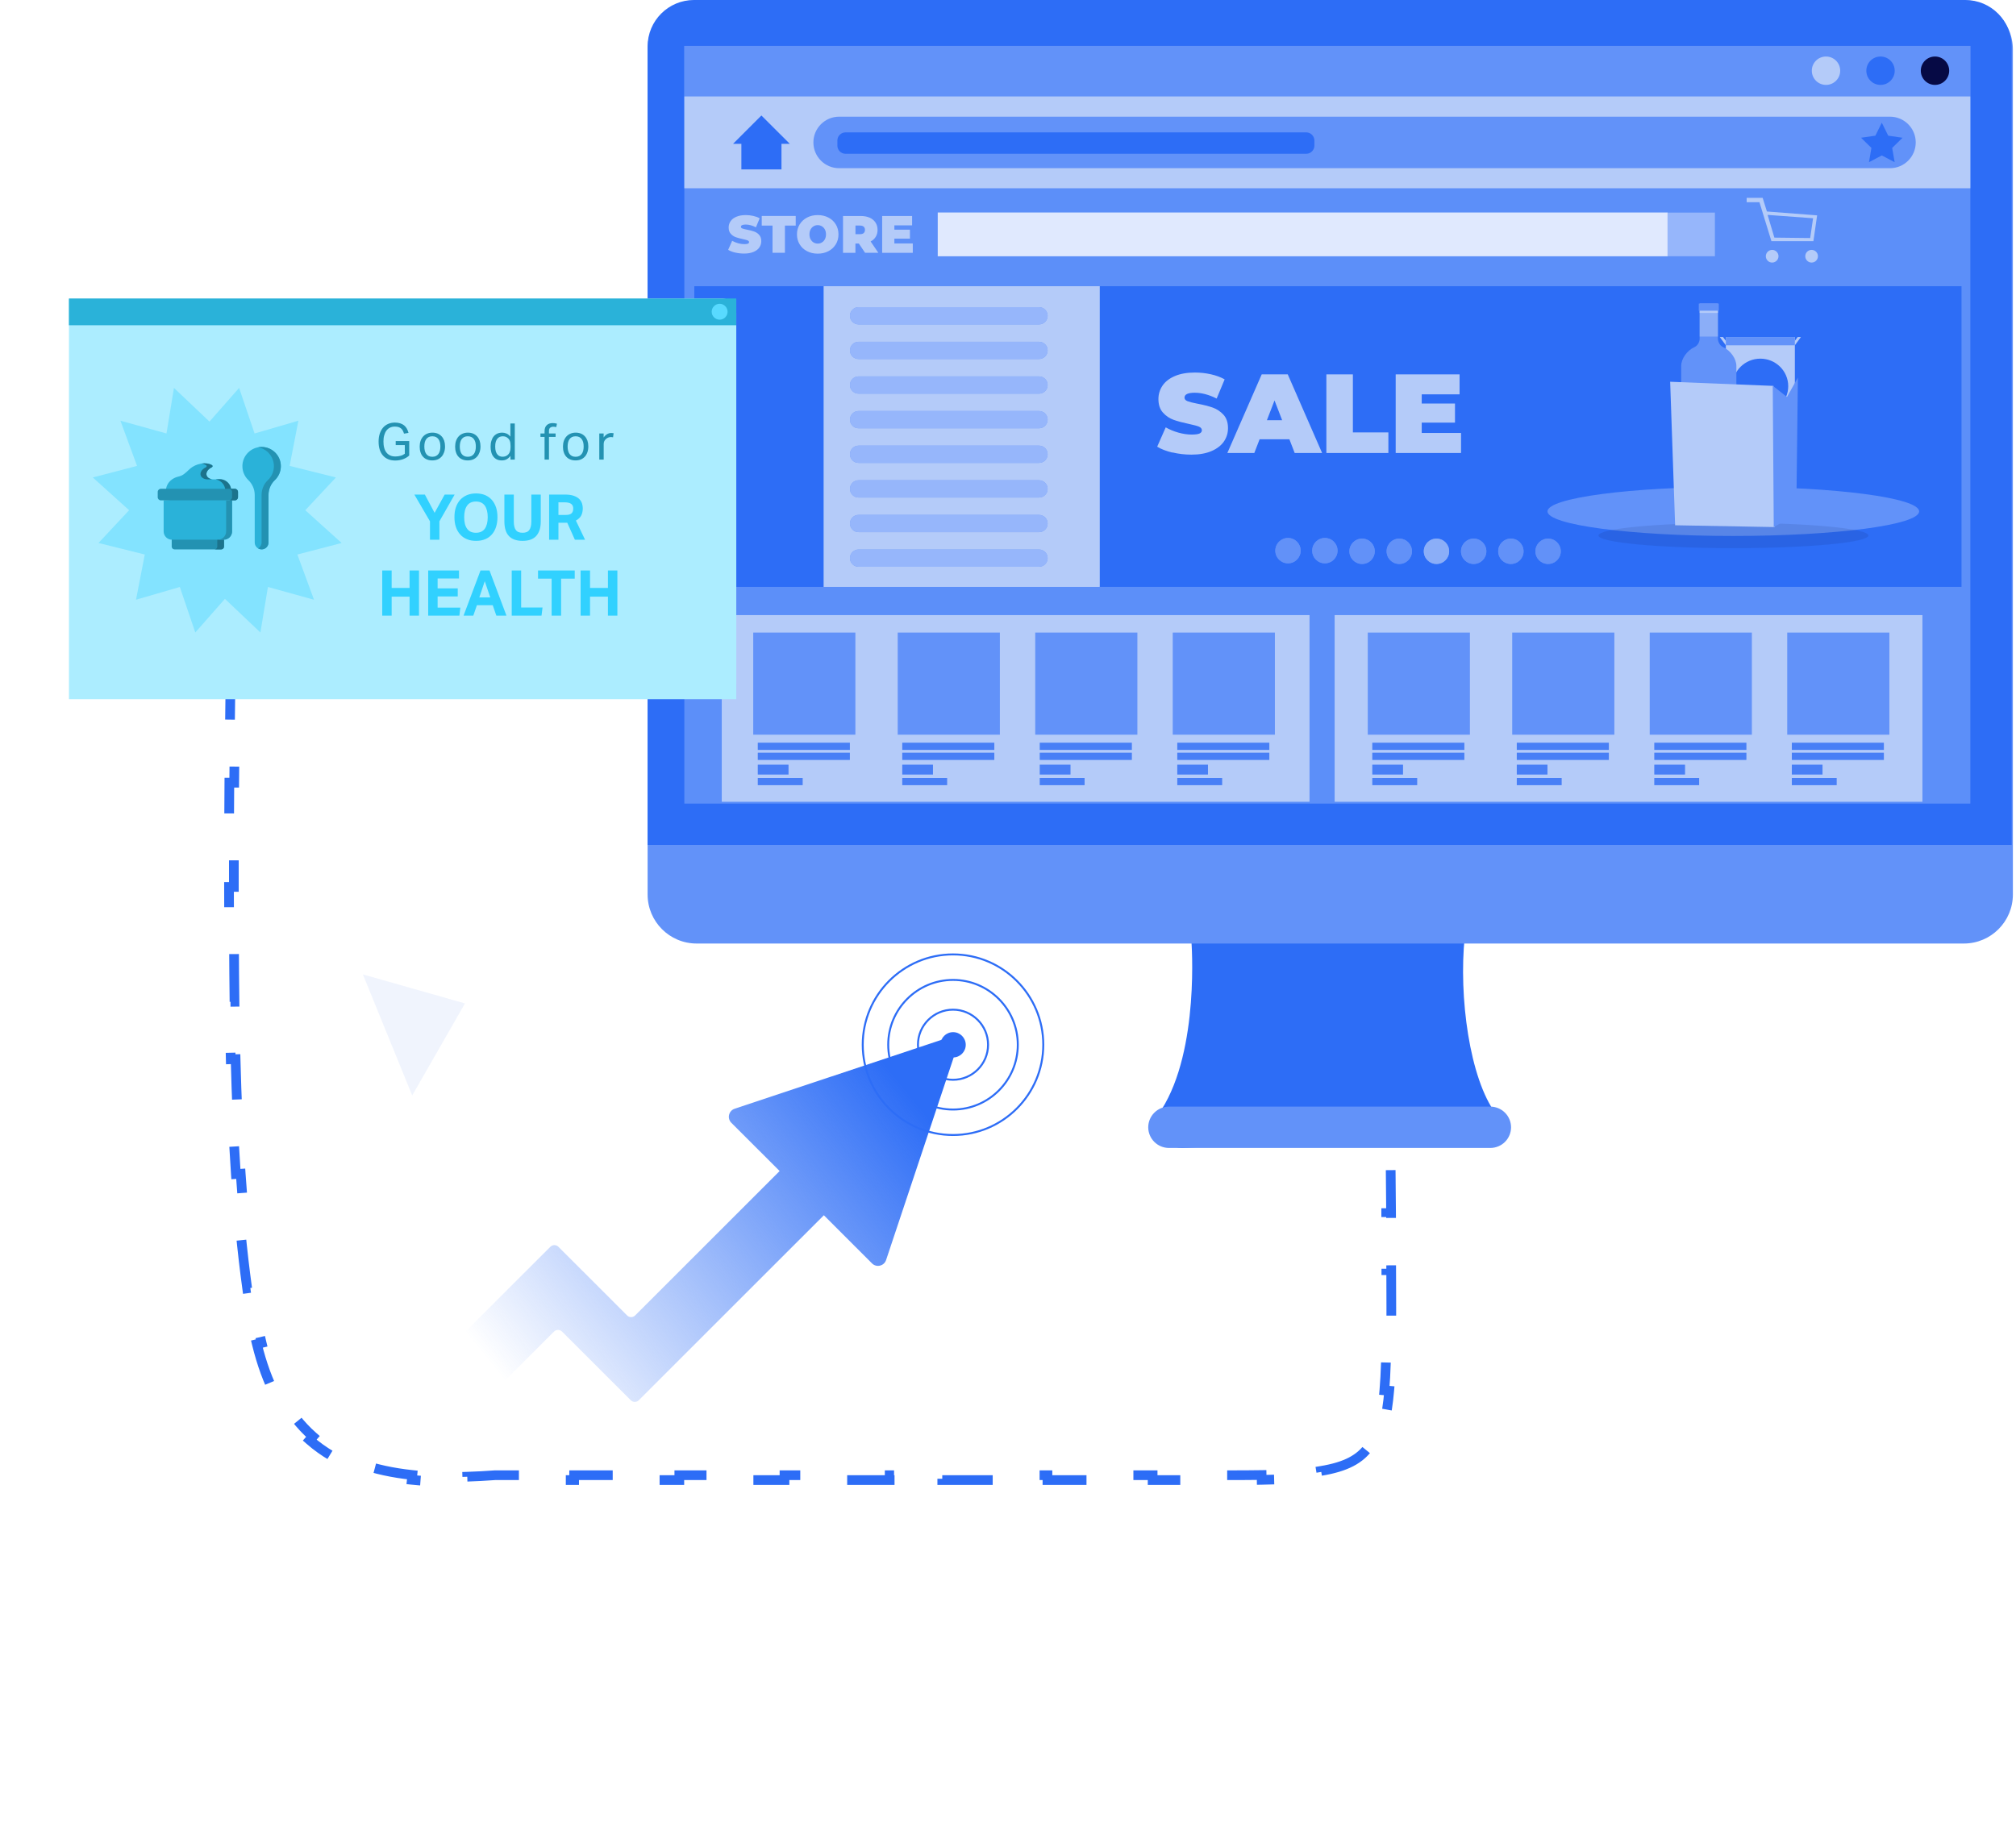<svg xmlns="http://www.w3.org/2000/svg" width="478" height="437" viewBox="0 0 478 437" fill="none"><path d="M55.496 113.925C55.42 117.456 55.338 121.482 55.253 125.864L56.404 125.886C56.331 129.637 56.257 133.648 56.182 137.834L55.032 137.814C54.964 141.672 54.896 145.678 54.831 149.764L55.981 149.782C55.919 153.711 55.859 157.714 55.803 161.73L54.652 161.714C54.597 165.704 54.545 169.707 54.5 173.664L55.651 173.677C55.604 177.727 55.564 181.729 55.532 185.62L54.381 185.611C54.347 189.744 54.323 193.753 54.31 197.559L55.46 197.563C55.453 199.615 55.45 201.608 55.45 203.531C55.45 205.796 55.45 208.067 55.451 210.342L54.3 210.343C54.302 214.871 54.31 219.417 54.331 223.968L55.482 223.962C55.503 228.502 55.539 233.045 55.599 237.578L54.448 237.593C54.508 242.147 54.592 246.693 54.709 251.216L55.859 251.186C55.977 255.747 56.13 260.284 56.326 264.783L55.177 264.833C55.377 269.411 55.622 273.951 55.923 278.438L57.071 278.361C57.378 282.937 57.743 287.457 58.177 291.906L57.032 292.018C57.48 296.608 58.001 301.124 58.608 305.55L59.748 305.393C60.058 307.655 60.39 309.892 60.746 312.103C61.109 314.352 61.537 316.48 62.029 318.493L60.911 318.766C62.063 323.471 63.567 327.577 65.424 331.139L66.445 330.607C68.567 334.677 71.151 337.996 74.192 340.67L73.432 341.535C76.694 344.403 80.475 346.567 84.775 348.128L85.168 347.046C88.933 348.413 93.13 349.312 97.768 349.805L97.647 350.949C101.725 351.382 106.119 351.504 110.827 351.361L110.792 350.211C112.908 350.147 115.09 350.03 117.339 349.862L117.382 349.859H117.425H123.659V351.01H136.129V349.859H148.598V351.01H161.067V349.859H173.537V351.01H186.006V349.859H198.476V351.01H210.945V349.859H223.414V351.01H235.884V349.859H248.353V351.01H260.823V349.859H273.292V351.01H285.762V349.859H291.996C294.545 349.859 296.919 349.846 299.131 349.809L299.15 350.96C304.921 350.863 309.612 350.601 313.426 349.972L313.239 348.837C319.086 347.871 322.548 346.065 324.732 342.837L325.685 343.481C327.789 340.37 328.855 335.99 329.385 329.829L328.238 329.731C328.577 325.797 328.696 321.109 328.727 315.508L329.878 315.514C329.897 312.04 329.882 308.228 329.866 304.044C329.863 303.126 329.859 302.19 329.856 301.236L328.705 301.24C328.698 298.949 328.691 296.553 328.691 294.047C328.691 291.91 328.686 289.794 328.676 287.697L329.827 287.692C329.806 283.385 329.767 279.161 329.713 275.001L328.562 275.016C328.506 270.724 328.436 266.501 328.356 262.327L329.506 262.305C329.424 258.029 329.333 253.805 329.239 249.614L328.089 249.64C328.037 247.351 327.985 245.073 327.933 242.801C327.888 240.848 327.843 238.898 327.799 236.949L328.949 236.923C328.854 232.689 328.762 228.465 328.68 224.231L327.53 224.253C327.448 220.038 327.378 215.812 327.324 211.553L328.474 211.539C328.421 207.346 328.385 203.122 328.372 198.846L327.221 198.85C327.208 194.67 327.218 190.441 327.255 186.141L328.405 186.151C328.441 181.99 328.503 177.763 328.597 173.455L327.447 173.43C327.537 169.278 327.657 165.05 327.812 160.73L328.961 160.771C329.109 156.631 329.289 152.407 329.504 148.084L328.355 148.027C328.459 145.932 328.572 143.815 328.693 141.673C328.802 139.755 328.836 137.903 328.8 136.115L329.95 136.092C329.869 132.053 329.436 128.324 328.697 124.881L327.572 125.123C326.754 121.309 325.554 117.865 324.044 114.752L325.079 114.25C323.372 110.735 321.275 107.624 318.876 104.874L318.009 105.631C315.571 102.835 312.809 100.418 309.82 98.332L310.479 97.389C307.391 95.234 304.074 93.43 300.633 91.925L300.172 92.98C296.771 91.493 293.241 90.301 289.687 89.355L289.983 88.243C286.276 87.256 282.552 86.535 278.928 86.024L278.767 87.163C274.905 86.618 271.154 86.312 267.663 86.177L267.708 85.028C263.483 84.864 259.637 84.947 256.423 85.155L256.497 86.303C254.341 86.443 252.48 86.638 250.994 86.851C249.584 87.053 247.468 87.235 244.781 87.399L244.711 86.251C241.413 86.453 237.199 86.632 232.273 86.787L232.309 87.937C228.532 88.056 224.337 88.162 219.818 88.254L219.794 87.103C215.879 87.183 211.718 87.252 207.372 87.311L207.387 88.462C203.383 88.516 199.221 88.561 194.947 88.599L194.937 87.448C190.883 87.483 186.729 87.51 182.513 87.53L182.519 88.68C178.417 88.699 174.258 88.711 170.078 88.715L170.077 87.564C165.939 87.568 161.78 87.565 157.637 87.555L157.634 88.705C153.463 88.695 149.307 88.677 145.202 88.652L145.209 87.501C140.994 87.475 136.833 87.442 132.764 87.4L132.753 88.551C128.486 88.507 124.321 88.455 120.303 88.395L120.321 87.244C115.985 87.179 111.82 87.104 107.884 87.019L107.859 88.169C103.405 88.073 99.242 87.964 95.452 87.842L95.489 86.692C90.684 86.538 86.481 86.363 83.047 86.168L82.982 87.316C80.494 87.175 78.396 87.022 76.758 86.857C75.073 86.688 73.535 86.602 72.133 86.591L72.142 85.44C68.134 85.408 65.133 85.969 62.883 86.961L63.347 88.014C60.303 89.354 58.811 91.539 58.029 94.193L56.925 93.867C56.132 96.557 56.044 99.606 55.959 102.572C55.953 102.796 55.947 103.021 55.94 103.244L57.09 103.279C57.042 104.887 56.977 106.515 56.776 108.047C56.736 109.807 56.692 111.785 56.646 113.949L55.496 113.925Z" stroke="#2D6DF6" stroke-width="2.301" stroke-dasharray="12.27 12.27"></path><path opacity="0.2" d="M110.247 237.968L97.737 259.805L86.04 231.087L110.247 237.968Z" fill="#B4CBF9"></path><path d="M225.962 269.408C214.033 269.408 204.326 259.696 204.326 247.762C204.326 235.828 214.033 226.116 225.962 226.116C237.89 226.116 247.597 235.828 247.597 247.762C247.597 259.696 237.89 269.408 225.962 269.408ZM225.962 226.579C214.286 226.579 204.789 236.081 204.789 247.762C204.789 259.443 214.286 268.945 225.962 268.945C237.638 268.945 247.134 259.443 247.134 247.762C247.134 236.081 237.638 226.579 225.962 226.579ZM225.962 263.365C217.365 263.365 210.369 256.369 210.369 247.767C210.369 239.166 217.365 232.164 225.962 232.164C234.558 232.164 241.554 239.16 241.554 247.767C241.554 256.374 234.558 263.365 225.962 263.365ZM225.962 232.628C217.618 232.628 210.833 239.418 210.833 247.767C210.833 256.116 217.618 262.902 225.962 262.902C234.305 262.902 241.091 256.111 241.091 247.767C241.091 239.424 234.305 232.628 225.962 232.628ZM225.962 256.311C221.25 256.311 217.418 252.479 217.418 247.767C217.418 243.056 221.25 239.218 225.962 239.218C230.673 239.218 234.505 243.051 234.505 247.767C234.505 252.484 230.673 256.311 225.962 256.311ZM225.962 239.682C221.508 239.682 217.881 243.309 217.881 247.767C217.881 252.226 221.503 255.848 225.962 255.848C230.42 255.848 234.042 252.221 234.042 247.767C234.042 243.314 230.415 239.682 225.962 239.682ZM228.983 247.783C228.983 249.441 227.641 250.784 225.983 250.784C224.325 250.784 222.982 249.441 222.982 247.783C222.982 246.125 224.325 244.783 225.983 244.783C227.641 244.783 228.983 246.125 228.983 247.783Z" fill="#2D6DF6"></path><path d="M224.221 246.276L174.194 262.944C172.774 263.42 172.347 265.221 173.405 266.283L184.853 277.722L150.598 311.966C150.067 312.497 149.208 312.497 148.681 311.966L141.935 305.219L132.403 295.69C131.872 295.159 131.013 295.159 130.487 295.69L121.824 304.346L0 426.137L10.49 436.624L131.35 315.801C131.882 315.27 132.741 315.27 133.267 315.801L140.013 322.542L149.545 332.072C150.077 332.603 150.935 332.603 151.462 332.072L160.125 323.41L195.338 288.209L206.751 299.619C207.809 300.68 209.616 300.254 210.092 298.83L226.773 248.821C227.299 247.248 225.8 245.745 224.221 246.271V246.276Z" fill="url(#paint0_linear_1004_21535)"></path><path d="M282.483 223.163C282.483 223.163 284.516 248.872 275.372 263.195C274.798 264.079 274.472 265.101 274.43 266.154C274.388 267.207 274.631 268.252 275.133 269.178C275.635 270.105 276.378 270.879 277.282 271.419C278.187 271.959 279.221 272.245 280.275 272.247L348.881 268.98C353.726 268.98 357.58 268.013 354.676 264.135C348.451 255.823 345.826 236.361 347.296 222.154L282.483 223.163Z" fill="#2D6DF6"></path><path d="M353.378 272.247H277.149C275.85 272.243 274.606 271.726 273.688 270.808C272.769 269.889 272.252 268.645 272.248 267.347C272.252 266.048 272.769 264.804 273.688 263.886C274.606 262.967 275.85 262.45 277.149 262.446H353.378C354.676 262.45 355.92 262.967 356.839 263.886C357.757 264.804 358.274 266.048 358.278 267.347C358.274 268.645 357.757 269.889 356.839 270.808C355.92 271.726 354.676 272.243 353.378 272.247Z" fill="#6292F9"></path><path d="M465.631 0.098H165.179C158.756 0.098 153.549 5.305 153.549 11.729V212.135C153.549 218.558 158.756 223.765 165.179 223.765H465.631C472.054 223.765 477.262 218.558 477.262 212.135V11.729C477.262 5.305 472.054 0.098 465.631 0.098Z" fill="#6292F9"></path><path d="M465.978 0H164.549C158.474 0 153.549 4.925 153.549 11V200.374H476.978V11C476.978 4.925 472.053 0 465.978 0Z" fill="#2D6DF6"></path><path d="M467.176 10.89H162.26V190.573H467.176V10.89Z" fill="#2D6DF6"></path><g opacity="0.9"><path d="M467.176 10.89H162.26V190.573H467.176V10.89Z" fill="#6292F9"></path></g><path d="M465.064 67.876H260.727V139.173H465.064V67.876Z" fill="#2D6DF6"></path><g opacity="0.4"><path d="M465.066 67.877H260.729V139.173H465.066V67.877Z" fill="#2D6DF6"></path></g><path d="M260.713 67.876H195.254V139.173H260.713V67.876Z" fill="#B4CBF9"></path><g opacity="0.7"><path d="M260.713 67.876H195.254V139.173H260.713V67.876Z" fill="#B4CBF9"></path></g><path d="M195.255 67.877H164.633V139.173H195.255V67.877Z" fill="#2D6DF6"></path><g opacity="0.6"><path d="M195.255 67.877H164.633V139.173H195.255V67.877Z" fill="#2D6DF6"></path></g><path d="M395.402 50.398H222.34V60.776H395.402V50.398Z" fill="#6292F9"></path><g opacity="0.8"><path d="M395.402 50.398H222.34V60.776H395.402V50.398Z" fill="white"></path></g><path d="M406.627 50.399H395.389V60.777H406.627V50.399Z" fill="#2D6DF6"></path><g opacity="0.5"><path d="M406.627 50.399H395.389V60.777H406.627V50.399Z" fill="white"></path></g><path d="M467.176 10.89H162.26V22.869H467.176V10.89Z" fill="#6292F9"></path><path d="M436.316 16.77C436.316 18.632 434.813 20.135 432.951 20.135C431.089 20.135 429.586 18.632 429.586 16.77C429.586 14.908 431.089 13.405 432.951 13.405C434.813 13.405 436.316 14.908 436.316 16.77Z" fill="#B4CBF9"></path><path d="M449.242 16.77C449.242 18.632 447.739 20.135 445.877 20.135C444.015 20.135 442.512 18.632 442.512 16.77C442.512 14.908 444.015 13.405 445.877 13.405C447.739 13.405 449.242 14.908 449.242 16.77Z" fill="#2D6DF6"></path><path d="M462.158 16.77C462.158 18.632 460.655 20.135 458.793 20.135C456.931 20.135 455.428 18.632 455.428 16.77C455.428 14.908 456.931 13.405 458.793 13.405C460.655 13.405 462.158 14.908 462.158 16.77Z" fill="#060A45"></path><path d="M174.336 59.905C173.65 59.742 173.084 59.524 172.648 59.252L173.596 57.107C174.01 57.346 174.478 57.542 174.99 57.684C175.502 57.825 176.003 57.902 176.471 57.902C176.874 57.902 177.168 57.858 177.342 57.782C177.516 57.706 177.603 57.586 177.603 57.422C177.603 57.237 177.484 57.107 177.266 57.009C177.037 56.922 176.656 56.813 176.133 56.704C175.458 56.562 174.903 56.41 174.445 56.246C173.999 56.083 173.607 55.822 173.269 55.451C172.932 55.081 172.768 54.58 172.768 53.949C172.768 53.404 172.921 52.903 173.226 52.457C173.531 52.01 173.988 51.651 174.609 51.4C175.218 51.139 175.959 51.008 176.83 51.008C177.429 51.008 178.017 51.074 178.594 51.204C179.171 51.335 179.683 51.52 180.119 51.771L179.237 53.905C178.377 53.469 177.571 53.252 176.808 53.252C176.046 53.252 175.676 53.437 175.676 53.796C175.676 53.97 175.785 54.101 176.013 54.188C176.242 54.275 176.612 54.373 177.124 54.471C177.788 54.591 178.355 54.743 178.812 54.907C179.269 55.07 179.662 55.332 179.999 55.702C180.337 56.072 180.5 56.562 180.5 57.194C180.5 57.738 180.348 58.239 180.043 58.686C179.738 59.132 179.28 59.481 178.66 59.742C178.05 60.003 177.309 60.134 176.438 60.134C175.719 60.134 175.012 60.058 174.325 59.894L174.336 59.905Z" fill="#B4CBF9"></path><path d="M183.169 53.502H180.61V51.215H188.668V53.502H186.109V59.949H183.169V53.502Z" fill="#B4CBF9"></path><path d="M191.348 59.568C190.596 59.176 190.008 58.631 189.595 57.934C189.17 57.237 188.963 56.453 188.963 55.582C188.963 54.711 189.17 53.927 189.595 53.23C190.019 52.533 190.607 51.988 191.348 51.596C192.099 51.204 192.938 51.008 193.885 51.008C194.833 51.008 195.671 51.204 196.422 51.596C197.174 51.988 197.762 52.533 198.176 53.23C198.6 53.927 198.807 54.711 198.807 55.582C198.807 56.453 198.6 57.237 198.176 57.934C197.751 58.631 197.163 59.176 196.422 59.568C195.671 59.96 194.833 60.156 193.885 60.156C192.938 60.156 192.099 59.96 191.348 59.568ZM194.876 57.499C195.17 57.324 195.41 57.063 195.584 56.736C195.758 56.41 195.845 56.029 195.845 55.582C195.845 55.136 195.758 54.754 195.584 54.428C195.41 54.101 195.17 53.84 194.876 53.665C194.582 53.491 194.255 53.393 193.885 53.393C193.515 53.393 193.188 53.48 192.894 53.665C192.6 53.84 192.361 54.101 192.186 54.428C192.012 54.754 191.925 55.136 191.925 55.582C191.925 56.029 192.012 56.41 192.186 56.736C192.361 57.063 192.6 57.313 192.894 57.499C193.188 57.673 193.515 57.771 193.885 57.771C194.255 57.771 194.582 57.684 194.876 57.499Z" fill="#B4CBF9"></path><path d="M203.618 57.76H202.823V59.96H199.883V51.226H204.086C204.892 51.226 205.6 51.357 206.199 51.629C206.798 51.89 207.255 52.282 207.582 52.772C207.909 53.273 208.072 53.85 208.072 54.515C208.072 55.136 207.93 55.68 207.647 56.148C207.364 56.617 206.961 56.987 206.428 57.259L208.257 59.949H205.11L203.629 57.749L203.618 57.76ZM204.794 53.763C204.598 53.589 204.293 53.491 203.901 53.491H202.834V55.538H203.901C204.304 55.538 204.598 55.451 204.794 55.266C204.99 55.092 205.088 54.831 205.088 54.515C205.088 54.199 204.99 53.938 204.794 53.763Z" fill="#B4CBF9"></path><path d="M216.426 57.738V59.96H209.162V51.226H216.262V53.448H212.059V54.471H215.75V56.595H212.059V57.738H216.426Z" fill="#B4CBF9"></path><path d="M421.687 60.766C421.687 61.594 421.012 62.269 420.184 62.269C419.357 62.269 418.682 61.594 418.682 60.766C418.682 59.938 419.357 59.263 420.184 59.263C421.012 59.263 421.687 59.938 421.687 60.766Z" fill="#B4CBF9"></path><path d="M429.538 62.269C430.368 62.269 431.041 61.596 431.041 60.766C431.041 59.936 430.368 59.263 429.538 59.263C428.708 59.263 428.035 59.936 428.035 60.766C428.035 61.596 428.708 62.269 429.538 62.269Z" fill="#B4CBF9"></path><path d="M418.943 50.159L417.93 46.925H414.141V47.949H417.168L420.01 57.194H429.964L430.846 51.074L418.943 50.159ZM429.19 56.453L420.707 56.355L419.106 50.965L429.887 51.76L429.201 56.453H429.19Z" fill="#B4CBF9"></path><path d="M308.392 130.592C308.392 132.247 307.053 133.597 305.386 133.597C303.72 133.597 302.381 132.258 302.381 130.592C302.381 128.925 303.72 127.586 305.386 127.586C307.053 127.586 308.392 128.925 308.392 130.592Z" fill="#6292F9"></path><path opacity="0.9" d="M308.392 130.592C308.392 132.247 307.053 133.597 305.386 133.597C303.72 133.597 302.381 132.258 302.381 130.592C302.381 128.925 303.72 127.586 305.386 127.586C307.053 127.586 308.392 128.925 308.392 130.592Z" fill="#6292F9"></path><path d="M317.136 130.592C317.136 132.247 315.797 133.597 314.131 133.597C312.464 133.597 311.125 132.258 311.125 130.592C311.125 128.925 312.464 127.586 314.131 127.586C315.797 127.586 317.136 128.925 317.136 130.592Z" fill="#6292F9"></path><path opacity="0.9" d="M317.136 130.592C317.136 132.247 315.797 133.597 314.131 133.597C312.464 133.597 311.125 132.258 311.125 130.592C311.125 128.925 312.464 127.586 314.131 127.586C315.797 127.586 317.136 128.925 317.136 130.592Z" fill="#6292F9"></path><path d="M325.958 130.744C325.958 132.399 324.619 133.75 322.953 133.75C321.287 133.75 319.947 132.41 319.947 130.744C319.947 129.078 321.287 127.738 322.953 127.738C324.619 127.738 325.958 129.078 325.958 130.744Z" fill="#6292F9"></path><path opacity="0.9" d="M325.958 130.744C325.958 132.399 324.619 133.75 322.953 133.75C321.287 133.75 319.947 132.41 319.947 130.744C319.947 129.078 321.287 127.738 322.953 127.738C324.619 127.738 325.958 129.078 325.958 130.744Z" fill="#6292F9"></path><path d="M334.779 130.744C334.779 132.399 333.439 133.75 331.773 133.75C330.107 133.75 328.768 132.41 328.768 130.744C328.768 129.078 330.107 127.738 331.773 127.738C333.439 127.738 334.779 129.078 334.779 130.744Z" fill="#6292F9"></path><path opacity="0.9" d="M334.779 130.744C334.779 132.399 333.439 133.75 331.773 133.75C330.107 133.75 328.768 132.41 328.768 130.744C328.768 129.078 330.107 127.738 331.773 127.738C333.439 127.738 334.779 129.078 334.779 130.744Z" fill="#6292F9"></path><path d="M343.599 130.744C343.599 132.399 342.26 133.75 340.594 133.75C338.927 133.75 337.588 132.41 337.588 130.744C337.588 129.078 338.927 127.738 340.594 127.738C342.26 127.738 343.599 129.078 343.599 130.744Z" fill="#B4CBF9"></path><path opacity="0.5" d="M343.599 130.744C343.599 132.399 342.26 133.75 340.594 133.75C338.927 133.75 337.588 132.41 337.588 130.744C337.588 129.078 338.927 127.738 340.594 127.738C342.26 127.738 343.599 129.078 343.599 130.744Z" fill="#6292F9"></path><path d="M352.42 130.744C352.42 132.399 351.08 133.75 349.414 133.75C347.748 133.75 346.408 132.41 346.408 130.744C346.408 129.078 347.748 127.738 349.414 127.738C351.08 127.738 352.42 129.078 352.42 130.744Z" fill="#6292F9"></path><path opacity="0.9" d="M352.42 130.744C352.42 132.399 351.08 133.75 349.414 133.75C347.748 133.75 346.408 132.41 346.408 130.744C346.408 129.078 347.748 127.738 349.414 127.738C351.08 127.738 352.42 129.078 352.42 130.744Z" fill="#6292F9"></path><path d="M361.24 130.744C361.24 132.399 359.9 133.75 358.234 133.75C356.568 133.75 355.229 132.41 355.229 130.744C355.229 129.078 356.568 127.738 358.234 127.738C359.9 127.738 361.24 129.078 361.24 130.744Z" fill="#6292F9"></path><path opacity="0.9" d="M361.24 130.744C361.24 132.399 359.9 133.75 358.234 133.75C356.568 133.75 355.229 132.41 355.229 130.744C355.229 129.078 356.568 127.738 358.234 127.738C359.9 127.738 361.24 129.078 361.24 130.744Z" fill="#6292F9"></path><path d="M370.062 130.744C370.062 132.399 368.723 133.75 367.056 133.75C365.39 133.75 364.051 132.41 364.051 130.744C364.051 129.078 365.39 127.738 367.056 127.738C368.723 127.738 370.062 129.078 370.062 130.744Z" fill="#6292F9"></path><path opacity="0.9" d="M370.062 130.744C370.062 132.399 368.723 133.75 367.056 133.75C365.39 133.75 364.051 132.41 364.051 130.744C364.051 129.078 365.39 127.738 367.056 127.738C368.723 127.738 370.062 129.078 370.062 130.744Z" fill="#6292F9"></path><path d="M277.976 107.331C276.516 106.982 275.308 106.514 274.371 105.937L276.397 101.352C277.29 101.864 278.281 102.278 279.38 102.594C280.48 102.899 281.537 103.062 282.549 103.062C283.421 103.062 284.041 102.975 284.412 102.811C284.782 102.637 284.967 102.387 284.967 102.049C284.967 101.657 284.727 101.363 284.237 101.167C283.747 100.971 282.941 100.764 281.831 100.524C280.393 100.22 279.195 99.904 278.237 99.555C277.279 99.207 276.44 98.641 275.732 97.846C275.024 97.061 274.665 95.983 274.665 94.644C274.665 93.468 274.992 92.412 275.645 91.442C276.299 90.484 277.279 89.733 278.585 89.177C279.892 88.622 281.471 88.35 283.333 88.35C284.608 88.35 285.871 88.491 287.101 88.763C288.332 89.036 289.421 89.439 290.368 89.972L288.473 94.524C286.644 93.599 284.913 93.141 283.279 93.141C281.646 93.141 280.851 93.533 280.851 94.306C280.851 94.677 281.09 94.96 281.569 95.145C282.048 95.33 282.843 95.537 283.943 95.744C285.359 96.005 286.557 96.321 287.537 96.659C288.517 97.007 289.366 97.573 290.085 98.347C290.804 99.131 291.163 100.198 291.163 101.537C291.163 102.702 290.837 103.77 290.183 104.717C289.53 105.665 288.55 106.416 287.243 106.982C285.936 107.538 284.357 107.821 282.495 107.821C280.949 107.821 279.446 107.646 277.987 107.298L277.976 107.331Z" fill="#B4CBF9"></path><path d="M305.733 104.183H298.654L297.402 107.429H291.01L299.155 88.785H305.33L313.476 107.429H306.974L305.722 104.183H305.733ZM304.001 99.653L302.194 94.971L300.386 99.653H304.012H304.001Z" fill="#B4CBF9"></path><path d="M314.488 88.785H320.772V102.55H329.19V107.429H314.488V88.785Z" fill="#B4CBF9"></path><path d="M346.418 102.692V107.429H330.922V88.785H346.07V93.522H337.096V95.7H344.981V100.23H337.096V102.681H346.418V102.692Z" fill="#B4CBF9"></path><path d="M467.175 22.869H162.258V44.649H467.175V22.869Z" fill="#B4CBF9"></path><path d="M448.129 39.889H198.969C195.593 39.889 192.859 37.156 192.859 33.78C192.859 30.404 195.593 27.671 198.969 27.671H448.118C451.494 27.671 454.227 30.404 454.227 33.78C454.227 37.156 451.494 39.889 448.118 39.889H448.129Z" fill="#6292F9"></path><path d="M446.18 29.098L447.705 32.179L451.102 32.669L448.641 35.076L449.229 38.463L446.18 36.862L443.142 38.463L443.719 35.076L441.258 32.669L444.655 32.179L446.18 29.098Z" fill="#2D6DF6"></path><path d="M309.709 31.395H200.483C199.413 31.395 198.545 32.263 198.545 33.333V34.531C198.545 35.602 199.413 36.47 200.483 36.47H309.709C310.779 36.47 311.647 35.602 311.647 34.531V33.333C311.647 32.263 310.779 31.395 309.709 31.395Z" fill="#2D6DF6"></path><path d="M180.531 27.388L173.812 34.107H175.783V40.173H185.29V34.107H187.261L180.531 27.388Z" fill="#2D6DF6"></path><path d="M246.35 76.937H203.575C202.442 76.937 201.527 76.022 201.527 74.89C201.527 73.757 202.442 72.842 203.575 72.842H246.35C247.483 72.842 248.397 73.757 248.397 74.89C248.397 76.022 247.483 76.937 246.35 76.937Z" fill="#2D6DF6"></path><path d="M246.35 85.148H203.575C202.442 85.148 201.527 84.233 201.527 83.1C201.527 81.968 202.442 81.053 203.575 81.053H246.35C247.483 81.053 248.397 81.968 248.397 83.1C248.397 84.233 247.483 85.148 246.35 85.148Z" fill="#2D6DF6"></path><path d="M246.35 93.359H203.575C202.442 93.359 201.527 92.444 201.527 91.312C201.527 90.179 202.442 89.264 203.575 89.264H246.35C247.483 89.264 248.397 90.179 248.397 91.312C248.397 92.444 247.483 93.359 246.35 93.359Z" fill="#2D6DF6"></path><path d="M246.35 101.57H203.575C202.442 101.57 201.527 100.655 201.527 99.523C201.527 98.39 202.442 97.475 203.575 97.475H246.35C247.483 97.475 248.397 98.39 248.397 99.523C248.397 100.655 247.483 101.57 246.35 101.57Z" fill="#2D6DF6"></path><path d="M246.35 109.781H203.575C202.442 109.781 201.527 108.866 201.527 107.734C201.527 106.601 202.442 105.686 203.575 105.686H246.35C247.483 105.686 248.397 106.601 248.397 107.734C248.397 108.866 247.483 109.781 246.35 109.781Z" fill="#2D6DF6"></path><path d="M246.35 117.992H203.575C202.442 117.992 201.527 117.077 201.527 115.945C201.527 114.812 202.442 113.897 203.575 113.897H246.35C247.483 113.897 248.397 114.812 248.397 115.945C248.397 117.077 247.483 117.992 246.35 117.992Z" fill="#2D6DF6"></path><path d="M246.35 126.203H203.575C202.442 126.203 201.527 125.288 201.527 124.156C201.527 123.023 202.442 122.108 203.575 122.108H246.35C247.483 122.108 248.397 123.023 248.397 124.156C248.397 125.288 247.483 126.203 246.35 126.203Z" fill="#2D6DF6"></path><path d="M246.35 134.413H203.575C202.442 134.413 201.527 133.499 201.527 132.366C201.527 131.234 202.442 130.319 203.575 130.319H246.35C247.483 130.319 248.397 131.234 248.397 132.366C248.397 133.499 247.483 134.413 246.35 134.413Z" fill="#2D6DF6"></path><g opacity="0.5"><path d="M246.35 76.937H203.575C202.442 76.937 201.527 76.022 201.527 74.89C201.527 73.757 202.442 72.842 203.575 72.842H246.35C247.483 72.842 248.397 73.757 248.397 74.89C248.397 76.022 247.483 76.937 246.35 76.937Z" fill="white"></path><path d="M246.35 85.148H203.575C202.442 85.148 201.527 84.233 201.527 83.1C201.527 81.968 202.442 81.053 203.575 81.053H246.35C247.483 81.053 248.397 81.968 248.397 83.1C248.397 84.233 247.483 85.148 246.35 85.148Z" fill="white"></path><path d="M246.35 93.359H203.575C202.442 93.359 201.527 92.444 201.527 91.312C201.527 90.179 202.442 89.264 203.575 89.264H246.35C247.483 89.264 248.397 90.179 248.397 91.312C248.397 92.444 247.483 93.359 246.35 93.359Z" fill="white"></path><path d="M246.35 101.57H203.575C202.442 101.57 201.527 100.655 201.527 99.523C201.527 98.39 202.442 97.475 203.575 97.475H246.35C247.483 97.475 248.397 98.39 248.397 99.523C248.397 100.655 247.483 101.57 246.35 101.57Z" fill="white"></path><path d="M246.35 109.781H203.575C202.442 109.781 201.527 108.866 201.527 107.734C201.527 106.601 202.442 105.686 203.575 105.686H246.35C247.483 105.686 248.397 106.601 248.397 107.734C248.397 108.866 247.483 109.781 246.35 109.781Z" fill="white"></path><path d="M246.35 117.992H203.575C202.442 117.992 201.527 117.077 201.527 115.945C201.527 114.812 202.442 113.897 203.575 113.897H246.35C247.483 113.897 248.397 114.812 248.397 115.945C248.397 117.077 247.483 117.992 246.35 117.992Z" fill="white"></path><path d="M246.35 126.203H203.575C202.442 126.203 201.527 125.288 201.527 124.156C201.527 123.023 202.442 122.108 203.575 122.108H246.35C247.483 122.108 248.397 123.023 248.397 124.156C248.397 125.288 247.483 126.203 246.35 126.203Z" fill="white"></path><path d="M246.35 134.413H203.575C202.442 134.413 201.527 133.499 201.527 132.366C201.527 131.234 202.442 130.319 203.575 130.319H246.35C247.483 130.319 248.397 131.234 248.397 132.366C248.397 133.499 247.483 134.413 246.35 134.413Z" fill="white"></path></g><path d="M310.479 145.881H171.143V190.116H310.479V145.881Z" fill="#B4CBF9"></path><g opacity="0.7"><path d="M310.479 145.881H171.143V190.116H310.479V145.881Z" fill="#B4CBF9"></path></g><path d="M202.813 150.019H178.594V174.238H202.813V150.019Z" fill="#6292F9"></path><path d="M201.505 176.144H179.681V177.843H201.505V176.144Z" fill="#2D6DF6"></path><path opacity="0.2" d="M201.505 176.144H179.681V177.843H201.505V176.144Z" fill="#B4CBF9"></path><path d="M201.505 178.518H179.681V180.217H201.505V178.518Z" fill="#2D6DF6"></path><path opacity="0.2" d="M201.505 178.518H179.681V180.217H201.505V178.518Z" fill="#B4CBF9"></path><path d="M190.31 184.508H179.681V186.206H190.31V184.508Z" fill="#2D6DF6"></path><path opacity="0.2" d="M190.31 184.508H179.681V186.206H190.31V184.508Z" fill="#B4CBF9"></path><path d="M186.956 181.361H179.681V183.68H186.956V181.361Z" fill="#2D6DF6"></path><path opacity="0.2" d="M186.956 181.361H179.681V183.68H186.956V181.361Z" fill="#B4CBF9"></path><path d="M302.279 150.019H278.06V174.238H302.279V150.019Z" fill="#6292F9"></path><path d="M300.962 176.144H279.139V177.843H300.962V176.144Z" fill="#2D6DF6"></path><path opacity="0.2" d="M300.962 176.144H279.139V177.843H300.962V176.144Z" fill="#B4CBF9"></path><path d="M300.962 178.518H279.139V180.217H300.962V178.518Z" fill="#2D6DF6"></path><path opacity="0.2" d="M300.962 178.518H279.139V180.217H300.962V178.518Z" fill="#B4CBF9"></path><path d="M289.767 184.508H279.139V186.206H289.767V184.508Z" fill="#2D6DF6"></path><path opacity="0.2" d="M289.767 184.508H279.139V186.206H289.767V184.508Z" fill="#B4CBF9"></path><path d="M286.413 181.36H279.139V183.68H286.413V181.36Z" fill="#2D6DF6"></path><path opacity="0.2" d="M286.413 181.36H279.139V183.68H286.413V181.36Z" fill="#B4CBF9"></path><path d="M237.072 150.019H212.853V174.238H237.072V150.019Z" fill="#6292F9"></path><path d="M235.755 176.144H213.931V177.843H235.755V176.144Z" fill="#2D6DF6"></path><path opacity="0.2" d="M235.755 176.144H213.931V177.843H235.755V176.144Z" fill="#B4CBF9"></path><path d="M235.755 178.518H213.931V180.217H235.755V178.518Z" fill="#2D6DF6"></path><path opacity="0.2" d="M235.755 178.518H213.931V180.217H235.755V178.518Z" fill="#B4CBF9"></path><path d="M224.56 184.508H213.931V186.206H224.56V184.508Z" fill="#2D6DF6"></path><path opacity="0.2" d="M224.56 184.508H213.931V186.206H224.56V184.508Z" fill="#B4CBF9"></path><path d="M221.206 181.361H213.931V183.68H221.206V181.361Z" fill="#2D6DF6"></path><path opacity="0.2" d="M221.206 181.361H213.931V183.68H221.206V181.361Z" fill="#B4CBF9"></path><path d="M269.676 150.019H245.457V174.238H269.676V150.019Z" fill="#6292F9"></path><path d="M268.358 176.144H246.535V177.843H268.358V176.144Z" fill="#2D6DF6"></path><path opacity="0.2" d="M268.358 176.144H246.535V177.843H268.358V176.144Z" fill="#B4CBF9"></path><path d="M268.358 178.518H246.535V180.217H268.358V178.518Z" fill="#2D6DF6"></path><path opacity="0.2" d="M268.358 178.518H246.535V180.217H268.358V178.518Z" fill="#B4CBF9"></path><path d="M257.163 184.508H246.535V186.206H257.163V184.508Z" fill="#2D6DF6"></path><path opacity="0.2" d="M257.163 184.508H246.535V186.206H257.163V184.508Z" fill="#B4CBF9"></path><path d="M253.809 181.36H246.535V183.68H253.809V181.36Z" fill="#2D6DF6"></path><path opacity="0.2" d="M253.809 181.36H246.535V183.68H253.809V181.36Z" fill="#B4CBF9"></path><path d="M455.805 145.881H316.469V190.116H455.805V145.881Z" fill="#B4CBF9"></path><g opacity="0.7"><path d="M455.805 145.881H316.469V190.116H455.805V145.881Z" fill="#B4CBF9"></path></g><path d="M348.52 150.02H324.301V174.239H348.52V150.02Z" fill="#6292F9"></path><path d="M347.204 176.145H325.381V177.843H347.204V176.145Z" fill="#2D6DF6"></path><path opacity="0.2" d="M347.204 176.145H325.381V177.843H347.204V176.145Z" fill="#B4CBF9"></path><path d="M347.204 178.518H325.381V180.217H347.204V178.518Z" fill="#2D6DF6"></path><path opacity="0.2" d="M347.204 178.518H325.381V180.217H347.204V178.518Z" fill="#B4CBF9"></path><path d="M336.009 184.508H325.381V186.207H336.009V184.508Z" fill="#2D6DF6"></path><path opacity="0.2" d="M336.009 184.508H325.381V186.207H336.009V184.508Z" fill="#B4CBF9"></path><path d="M332.655 181.361H325.381V183.68H332.655V181.361Z" fill="#2D6DF6"></path><path opacity="0.2" d="M332.655 181.361H325.381V183.68H332.655V181.361Z" fill="#B4CBF9"></path><path d="M447.977 150.02H423.758V174.239H447.977V150.02Z" fill="#6292F9"></path><path d="M446.671 176.145H424.848V177.843H446.671V176.145Z" fill="#2D6DF6"></path><path opacity="0.2" d="M446.671 176.145H424.848V177.843H446.671V176.145Z" fill="#B4CBF9"></path><path d="M446.671 178.518H424.848V180.217H446.671V178.518Z" fill="#2D6DF6"></path><path opacity="0.2" d="M446.671 178.518H424.848V180.217H446.671V178.518Z" fill="#B4CBF9"></path><path d="M435.476 184.508H424.848V186.207H435.476V184.508Z" fill="#2D6DF6"></path><path opacity="0.2" d="M435.476 184.508H424.848V186.207H435.476V184.508Z" fill="#B4CBF9"></path><path d="M432.122 181.36H424.848V183.68H432.122V181.36Z" fill="#2D6DF6"></path><path opacity="0.2" d="M432.122 181.36H424.848V183.68H432.122V181.36Z" fill="#B4CBF9"></path><path d="M382.768 150.02H358.549V174.239H382.768V150.02Z" fill="#6292F9"></path><path d="M381.46 176.145H359.637V177.843H381.46V176.145Z" fill="#2D6DF6"></path><path opacity="0.2" d="M381.46 176.145H359.637V177.843H381.46V176.145Z" fill="#B4CBF9"></path><path d="M381.46 178.518H359.637V180.217H381.46V178.518Z" fill="#2D6DF6"></path><path opacity="0.2" d="M381.46 178.518H359.637V180.217H381.46V178.518Z" fill="#B4CBF9"></path><path d="M370.265 184.508H359.637V186.207H370.265V184.508Z" fill="#2D6DF6"></path><path opacity="0.2" d="M370.265 184.508H359.637V186.207H370.265V184.508Z" fill="#B4CBF9"></path><path d="M366.911 181.361H359.637V183.68H366.911V181.361Z" fill="#2D6DF6"></path><path opacity="0.2" d="M366.911 181.361H359.637V183.68H366.911V181.361Z" fill="#B4CBF9"></path><path d="M415.373 150.02H391.154V174.239H415.373V150.02Z" fill="#6292F9"></path><path d="M414.068 176.145H392.244V177.843H414.068V176.145Z" fill="#2D6DF6"></path><path opacity="0.2" d="M414.068 176.145H392.244V177.843H414.068V176.145Z" fill="#B4CBF9"></path><path d="M414.068 178.518H392.244V180.217H414.068V178.518Z" fill="#2D6DF6"></path><path opacity="0.2" d="M414.068 178.518H392.244V180.217H414.068V178.518Z" fill="#B4CBF9"></path><path d="M402.873 184.508H392.244V186.207H402.873V184.508Z" fill="#2D6DF6"></path><path opacity="0.2" d="M402.873 184.508H392.244V186.207H402.873V184.508Z" fill="#B4CBF9"></path><path d="M399.519 181.36H392.244V183.68H399.519V181.36Z" fill="#2D6DF6"></path><path opacity="0.2" d="M399.519 181.36H392.244V183.68H399.519V181.36Z" fill="#B4CBF9"></path><path d="M410.975 127.107C435.308 127.107 455.035 124.498 455.035 121.281C455.035 118.063 435.308 115.455 410.975 115.455C386.641 115.455 366.914 118.063 366.914 121.281C366.914 124.498 386.641 127.107 410.975 127.107Z" fill="#6292F9"></path><path opacity="0.1" d="M411 130C428.673 130 443 128.657 443 127C443 125.343 428.673 124 411 124C393.327 124 379 125.343 379 127C379 128.657 393.327 130 411 130Z" fill="#060A45"></path><g clip-path="url(#clip0_1004_21535)"><path d="M425.566 79.935H409.2V103.245H425.566V79.935Z" fill="#B4CBF9"></path><path d="M417.383 98.122C421.035 98.122 423.995 95.198 423.995 91.59C423.995 87.982 421.035 85.058 417.383 85.058C413.732 85.058 410.771 87.982 410.771 91.59C410.771 95.198 413.732 98.122 417.383 98.122Z" fill="#2D6DF6"></path><path d="M425.566 81.892L427 79.935H426.229L424.956 81.653L425.566 81.892Z" fill="#B4CBF9"></path><path d="M409.203 81.892L407.769 79.935H408.54L409.813 81.653L409.203 81.892Z" fill="#B4CBF9"></path><path d="M411.699 86.772V105.084C411.699 106.539 410.606 107.718 409.258 107.718H401.058C399.71 107.718 398.617 106.539 398.617 105.084V86.772C398.617 85.03 400.083 83.086 401.704 82.353C402.485 82 402.993 81.176 402.993 80.263V72H407.323V80.263C407.323 81.176 407.83 82 408.611 82.353C410.233 83.086 411.699 85.03 411.699 86.772Z" fill="#6292F9"></path><path opacity="0.5" d="M407.323 72H402.993V79.821H407.323V72Z" fill="#B4CBF9"></path><path d="M407.531 72H402.784V73.711H407.531V72Z" fill="#6292F9"></path><path d="M407.323 73.711H402.996V74.213H407.323V73.711Z" fill="#B4CBF9"></path><path d="M420.785 125C412.915 124.857 405.046 124.714 397.177 124.571C396.785 113.226 396.392 101.881 396 90.535C404.168 90.863 412.337 91.191 420.505 91.519L420.785 125Z" fill="#B4CBF9"></path><path d="M425.903 121.922C426.031 111.13 426.159 100.338 426.286 89.545C425.425 91.079 424.563 92.612 423.702 94.145C422.576 93.259 421.45 92.372 420.324 91.486C420.403 102.657 420.483 113.829 420.562 125C422.343 123.974 424.123 122.948 425.903 121.922Z" fill="#6292F9"></path><path d="M425.566 79.935H409.2V81.892H425.566V79.935Z" fill="#6292F9"></path></g><g filter="url(#filter0_d_1004_21535)"><path d="M171.137 70.785H19.781C17.886 70.785 16.35 72.321 16.35 74.216V162.171C16.35 164.067 17.886 165.603 19.781 165.603H171.137C173.032 165.603 174.569 164.067 174.569 162.171V74.216C174.569 72.321 173.032 70.785 171.137 70.785Z" fill="white"></path></g><path d="M174.569 71H16.35V165.818H174.569V71Z" fill="#ACEDFF"></path><path d="M49.67 99.986L56.695 92L60.362 102.802L70.751 99.771L68.674 110.491L79.647 113.233L72.385 121.004L81 128.775L70.507 131.509L74.449 142.229L63.527 139.205L61.745 150L53.33 142.021L46.305 150L42.638 139.205L32.249 142.229L34.327 131.509L23.353 128.775L30.614 121.004L22 113.233L32.493 110.491L28.551 99.771L39.473 102.802L41.248 92L49.67 99.986Z" fill="#83E3FF"></path><path d="M54.443 114.98C54.408 114.922 54.371 114.865 54.331 114.809C53.895 114.19 53.191 113.766 52.439 113.67C51.807 113.59 51.165 113.732 50.529 113.693C49.892 113.654 49.193 113.357 48.998 112.749C48.839 112.253 49.079 111.698 49.46 111.341C49.7 111.115 49.954 110.948 50.252 110.802C50.451 110.705 50.463 110.423 50.272 110.313C48.708 109.405 46.367 110.039 45.097 111.128C44.413 111.716 43.847 112.41 43.006 112.794C42.512 113.019 41.961 113.072 41.461 113.306C40.945 113.548 40.473 113.89 40.105 114.328C39.436 115.126 39.144 116.265 39.475 117.253C39.636 117.736 40.087 117.601 40.525 117.596C41.01 117.59 54.344 117.43 54.639 117.416C54.953 116.631 54.873 115.705 54.443 114.98Z" fill="#2AB2D9"></path><path d="M48.861 110.313C49.052 110.423 49.04 110.705 48.842 110.802C48.543 110.948 48.289 111.115 48.049 111.341C47.668 111.698 47.428 112.253 47.587 112.749C47.782 113.357 48.481 113.654 49.118 113.693C49.489 113.716 49.862 113.677 50.234 113.656C49.689 113.556 49.161 113.264 48.996 112.749C48.837 112.253 49.078 111.698 49.458 111.341C49.699 111.115 49.952 110.949 50.251 110.802C50.449 110.705 50.461 110.424 50.27 110.313C49.548 109.893 48.659 109.803 47.787 109.935C48.168 110 48.532 110.122 48.861 110.313ZM54.638 117.416C54.342 117.43 54.044 117.423 53.748 117.427C53.541 117.43 53.363 117.434 53.211 117.439C53.219 117.432 53.225 117.424 53.228 117.416C53.541 116.631 53.462 115.705 53.032 114.981C52.997 114.922 52.96 114.865 52.921 114.809C52.506 114.22 51.85 113.81 51.141 113.688C51.574 113.664 52.008 113.616 52.437 113.67C53.189 113.766 53.893 114.189 54.33 114.809C54.369 114.865 54.406 114.922 54.441 114.981C54.871 115.705 54.951 116.631 54.638 117.416Z" fill="#1C738C"></path><path d="M52.456 130.291H41.373C41.008 130.291 40.713 129.996 40.713 129.631V126.333H53.115V129.631C53.115 129.996 52.82 130.291 52.456 130.291Z" fill="#2392B2"></path><path d="M51.519 126.333V129.631C51.519 129.996 51.224 130.291 50.859 130.291H52.456C52.82 130.291 53.115 129.995 53.115 129.631V126.333H51.519Z" fill="#1C738C"></path><path d="M38.801 126.035V118.661L46.913 118.074L55.025 118.661V126.035C55.025 127.116 54.148 127.993 53.067 127.993H40.759C39.677 127.993 38.801 127.116 38.801 126.035Z" fill="#2AB2D9"></path><path d="M53.616 118.66V126.034C53.616 127.115 52.74 127.992 51.658 127.992H53.068C54.149 127.992 55.026 127.115 55.026 126.034V118.66H53.616Z" fill="#2392B2"></path><path d="M49.201 121.37L42.366 122.659C42.158 122.698 42.016 122.895 42.047 123.104C42.229 124.328 43.274 125.27 44.544 125.29C44.571 125.29 44.599 125.287 44.625 125.282L51.46 123.993C51.668 123.954 51.81 123.758 51.779 123.549C51.597 122.325 50.552 121.383 49.282 121.363C49.255 121.363 49.227 121.365 49.201 121.37ZM66.588 110.558C66.588 108.017 64.509 105.962 61.96 106.001C59.523 106.037 57.525 108.023 57.474 110.459C57.446 111.786 57.985 112.987 58.866 113.837C59.831 114.768 60.395 116.039 60.395 117.38V128.656C60.395 129.559 61.127 130.291 62.03 130.291C62.933 130.291 63.665 129.559 63.665 128.656V117.38C63.665 116.06 64.188 114.782 65.15 113.879C66.035 113.048 66.588 111.867 66.588 110.558Z" fill="#2AB2D9"></path><path d="M61.961 106.001C61.706 106.004 61.456 106.031 61.213 106.075C63.335 106.464 64.944 108.323 64.944 110.557C64.944 111.867 64.391 113.048 63.506 113.879C62.544 114.782 62.022 116.06 62.022 117.38V128.656C62.022 129.259 61.695 129.786 61.209 130.069C61.459 130.215 61.742 130.291 62.031 130.291C62.934 130.291 63.666 129.559 63.666 128.656V117.38C63.666 116.06 64.189 114.782 65.151 113.879C66.036 113.048 66.589 111.867 66.589 110.557C66.589 108.017 64.51 105.962 61.961 106.001Z" fill="#2392B2"></path><path d="M37.395 116.664V117.919C37.395 118.328 37.727 118.66 38.136 118.66H55.689C56.099 118.66 56.431 118.328 56.431 117.919V116.664C56.431 116.254 56.099 115.922 55.689 115.922H38.136C37.727 115.922 37.395 116.254 37.395 116.664Z" fill="#2392B2"></path><path d="M55.689 115.922H54.279C54.689 115.922 55.021 116.254 55.021 116.664V117.919C55.021 118.328 54.689 118.66 54.279 118.66H55.689C56.098 118.66 56.43 118.328 56.43 117.919V116.664C56.43 116.254 56.098 115.922 55.689 115.922Z" fill="#1C738C"></path><path d="M174.57 70.785H16.34V77.133H174.57V70.785Z" fill="#2AB2D9"></path><path d="M172.51 73.932C172.51 74.978 171.661 75.816 170.626 75.816C169.591 75.816 168.742 74.967 168.742 73.932C168.742 72.897 169.591 72.048 170.626 72.048C171.661 72.048 172.51 72.897 172.51 73.932Z" fill="#58DAFF"></path><path d="M93.822 104.596H97.026V108.028C96.81 108.232 96.57 108.412 96.306 108.556C96.042 108.7 95.778 108.832 95.49 108.928C95.202 109.024 94.914 109.096 94.614 109.144C94.314 109.192 94.026 109.216 93.738 109.216C93.102 109.216 92.538 109.12 92.046 108.916C91.554 108.712 91.134 108.412 90.798 108.028C90.462 107.644 90.198 107.176 90.03 106.624C89.85 106.072 89.766 105.436 89.766 104.728C89.766 104.008 89.862 103.372 90.054 102.808C90.246 102.256 90.51 101.776 90.846 101.392C91.182 101.008 91.59 100.72 92.07 100.516C92.538 100.324 93.054 100.216 93.618 100.216C94.098 100.216 94.518 100.276 94.89 100.396C95.25 100.516 95.562 100.672 95.826 100.888C96.09 101.104 96.306 101.368 96.474 101.668C96.642 101.968 96.762 102.304 96.858 102.664L95.79 102.844C95.718 102.604 95.634 102.376 95.526 102.16C95.418 101.956 95.286 101.776 95.118 101.632C94.95 101.488 94.734 101.368 94.494 101.284C94.254 101.212 93.954 101.164 93.618 101.164C93.162 101.164 92.778 101.26 92.442 101.428C92.106 101.596 91.818 101.836 91.602 102.148C91.374 102.46 91.206 102.844 91.086 103.276C90.966 103.708 90.918 104.188 90.918 104.716C90.918 105.244 90.966 105.736 91.086 106.168C91.194 106.6 91.362 106.972 91.602 107.284C91.842 107.596 92.13 107.836 92.49 108.004C92.838 108.172 93.258 108.256 93.738 108.256C94.17 108.256 94.566 108.208 94.95 108.1C95.334 108.004 95.67 107.836 95.982 107.608V105.556H93.822V104.596ZM102.496 109.192C102.016 109.192 101.596 109.12 101.236 108.964C100.864 108.82 100.552 108.604 100.3 108.316C100.036 108.04 99.844 107.692 99.712 107.284C99.568 106.876 99.508 106.42 99.508 105.916C99.508 105.412 99.58 104.956 99.724 104.548C99.868 104.14 100.072 103.792 100.336 103.504C100.6 103.216 100.912 103 101.284 102.844C101.656 102.688 102.076 102.604 102.532 102.604C102.988 102.604 103.408 102.688 103.78 102.832C104.14 102.988 104.452 103.204 104.716 103.492C104.98 103.78 105.172 104.116 105.316 104.512C105.448 104.92 105.52 105.364 105.52 105.868C105.52 106.384 105.448 106.84 105.304 107.248C105.16 107.656 104.968 108.004 104.704 108.292C104.44 108.58 104.128 108.808 103.756 108.964C103.372 109.12 102.952 109.192 102.496 109.192ZM102.508 108.328C102.844 108.328 103.132 108.268 103.372 108.148C103.612 108.028 103.804 107.86 103.96 107.644C104.116 107.428 104.236 107.176 104.308 106.876C104.38 106.576 104.416 106.24 104.416 105.88C104.416 105.532 104.38 105.208 104.308 104.908C104.236 104.62 104.116 104.368 103.96 104.152C103.804 103.936 103.612 103.768 103.372 103.648C103.132 103.528 102.844 103.468 102.508 103.468C102.172 103.468 101.884 103.528 101.644 103.648C101.404 103.768 101.212 103.936 101.056 104.152C100.9 104.368 100.792 104.62 100.72 104.908C100.648 105.208 100.612 105.532 100.612 105.892C100.612 106.252 100.648 106.588 100.72 106.876C100.792 107.176 100.9 107.428 101.056 107.644C101.2 107.86 101.404 108.028 101.644 108.148C101.884 108.268 102.172 108.328 102.508 108.328ZM110.903 109.192C110.423 109.192 110.003 109.12 109.643 108.964C109.271 108.82 108.959 108.604 108.707 108.316C108.443 108.04 108.251 107.692 108.119 107.284C107.975 106.876 107.915 106.42 107.915 105.916C107.915 105.412 107.987 104.956 108.131 104.548C108.275 104.14 108.479 103.792 108.743 103.504C109.007 103.216 109.319 103 109.691 102.844C110.063 102.688 110.483 102.604 110.939 102.604C111.395 102.604 111.815 102.688 112.187 102.832C112.547 102.988 112.859 103.204 113.123 103.492C113.387 103.78 113.579 104.116 113.723 104.512C113.855 104.92 113.927 105.364 113.927 105.868C113.927 106.384 113.855 106.84 113.711 107.248C113.567 107.656 113.375 108.004 113.111 108.292C112.847 108.58 112.535 108.808 112.163 108.964C111.779 109.12 111.359 109.192 110.903 109.192ZM110.915 108.328C111.251 108.328 111.539 108.268 111.779 108.148C112.019 108.028 112.211 107.86 112.367 107.644C112.523 107.428 112.643 107.176 112.715 106.876C112.787 106.576 112.823 106.24 112.823 105.88C112.823 105.532 112.787 105.208 112.715 104.908C112.643 104.62 112.523 104.368 112.367 104.152C112.211 103.936 112.019 103.768 111.779 103.648C111.539 103.528 111.251 103.468 110.915 103.468C110.579 103.468 110.291 103.528 110.051 103.648C109.811 103.768 109.619 103.936 109.463 104.152C109.307 104.368 109.199 104.62 109.127 104.908C109.055 105.208 109.019 105.532 109.019 105.892C109.019 106.252 109.055 106.588 109.127 106.876C109.199 107.176 109.307 107.428 109.463 107.644C109.607 107.86 109.811 108.028 110.051 108.148C110.291 108.268 110.579 108.328 110.915 108.328ZM121.038 108.112C120.774 108.46 120.486 108.724 120.15 108.916C119.814 109.108 119.418 109.192 118.962 109.192C118.506 109.192 118.11 109.108 117.774 108.94C117.438 108.772 117.174 108.544 116.958 108.256C116.742 107.968 116.574 107.62 116.478 107.212C116.37 106.816 116.322 106.384 116.322 105.928C116.322 105.424 116.382 104.956 116.514 104.548C116.634 104.14 116.814 103.78 117.054 103.492C117.294 103.204 117.582 102.988 117.918 102.832C118.254 102.688 118.65 102.604 119.082 102.604C119.406 102.604 119.742 102.676 120.078 102.808C120.414 102.94 120.726 103.192 121.014 103.552V100.432H122.058V109H121.038V108.112ZM121.05 105.712C121.05 105.22 120.99 104.836 120.882 104.56C120.774 104.284 120.594 104.044 120.354 103.852C120.174 103.708 119.994 103.612 119.814 103.552C119.634 103.504 119.442 103.468 119.226 103.468C118.962 103.468 118.722 103.516 118.506 103.6C118.29 103.696 118.098 103.84 117.93 104.032C117.762 104.224 117.642 104.476 117.546 104.788C117.45 105.1 117.414 105.472 117.414 105.904C117.414 106.36 117.462 106.744 117.558 107.056C117.654 107.368 117.786 107.62 117.954 107.8C118.122 107.992 118.302 108.124 118.506 108.196C118.71 108.28 118.926 108.316 119.142 108.316C119.37 108.316 119.574 108.292 119.766 108.232C119.946 108.184 120.126 108.088 120.318 107.944C120.558 107.752 120.738 107.512 120.858 107.224C120.978 106.936 121.05 106.576 121.05 106.132V105.712ZM129.118 103.624H128.146V102.796H129.118V102.256C129.118 101.92 129.166 101.632 129.262 101.392C129.358 101.152 129.502 100.96 129.67 100.804C129.838 100.648 130.042 100.528 130.27 100.456C130.498 100.384 130.738 100.336 131.002 100.336C131.182 100.336 131.362 100.348 131.53 100.372C131.698 100.396 131.866 100.432 132.058 100.48L131.89 101.296C131.758 101.26 131.638 101.236 131.518 101.224C131.398 101.212 131.29 101.2 131.182 101.2C130.894 101.2 130.654 101.284 130.462 101.428C130.258 101.572 130.162 101.848 130.162 102.232V102.796H131.734V103.624H130.162V109H129.118V103.624ZM136.468 109.192C135.988 109.192 135.568 109.12 135.208 108.964C134.836 108.82 134.524 108.604 134.272 108.316C134.008 108.04 133.816 107.692 133.684 107.284C133.54 106.876 133.48 106.42 133.48 105.916C133.48 105.412 133.552 104.956 133.696 104.548C133.84 104.14 134.044 103.792 134.308 103.504C134.572 103.216 134.884 103 135.256 102.844C135.628 102.688 136.048 102.604 136.504 102.604C136.96 102.604 137.38 102.688 137.752 102.832C138.112 102.988 138.424 103.204 138.688 103.492C138.952 103.78 139.144 104.116 139.288 104.512C139.42 104.92 139.492 105.364 139.492 105.868C139.492 106.384 139.42 106.84 139.276 107.248C139.132 107.656 138.94 108.004 138.676 108.292C138.412 108.58 138.1 108.808 137.728 108.964C137.344 109.12 136.924 109.192 136.468 109.192ZM136.48 108.328C136.816 108.328 137.104 108.268 137.344 108.148C137.584 108.028 137.776 107.86 137.932 107.644C138.088 107.428 138.208 107.176 138.28 106.876C138.352 106.576 138.388 106.24 138.388 105.88C138.388 105.532 138.352 105.208 138.28 104.908C138.208 104.62 138.088 104.368 137.932 104.152C137.776 103.936 137.584 103.768 137.344 103.648C137.104 103.528 136.816 103.468 136.48 103.468C136.144 103.468 135.856 103.528 135.616 103.648C135.376 103.768 135.184 103.936 135.028 104.152C134.872 104.368 134.764 104.62 134.692 104.908C134.62 105.208 134.584 105.532 134.584 105.892C134.584 106.252 134.62 106.588 134.692 106.876C134.764 107.176 134.872 107.428 135.028 107.644C135.172 107.86 135.376 108.028 135.616 108.148C135.856 108.268 136.144 108.328 136.48 108.328ZM142.092 102.796H143.124V103.756C143.352 103.42 143.628 103.156 143.94 102.964C144.252 102.784 144.576 102.688 144.936 102.688C145.152 102.688 145.332 102.712 145.488 102.736L145.356 103.708C145.272 103.696 145.188 103.684 145.116 103.672C145.032 103.66 144.948 103.648 144.852 103.648C144.66 103.648 144.456 103.684 144.264 103.756C144.06 103.828 143.868 103.936 143.7 104.092C143.52 104.248 143.376 104.428 143.28 104.62C143.184 104.824 143.136 105.052 143.136 105.316V109H142.092V102.796Z" fill="#2392B2"></path><path d="M101.95 123.635L98.245 117.29H100.735L103.045 121.625L105.43 117.29H107.8L104.185 123.635V128H101.95V123.635ZM112.866 128.27C112.056 128.27 111.351 128.15 110.721 127.88C110.091 127.625 109.551 127.25 109.116 126.755C108.666 126.275 108.336 125.675 108.096 124.985C107.856 124.295 107.751 123.515 107.751 122.645C107.751 121.775 107.856 120.995 108.096 120.305C108.336 119.615 108.666 119.03 109.116 118.535C109.566 118.055 110.106 117.68 110.736 117.41C111.366 117.155 112.071 117.02 112.866 117.02C113.661 117.02 114.381 117.155 115.011 117.41C115.641 117.68 116.166 118.055 116.601 118.535C117.036 119.03 117.366 119.615 117.606 120.305C117.831 120.995 117.951 121.775 117.951 122.645C117.951 123.515 117.831 124.295 117.606 124.985C117.381 125.675 117.051 126.275 116.616 126.755C116.181 127.25 115.656 127.625 115.026 127.88C114.396 128.15 113.676 128.27 112.866 128.27ZM112.851 126.35C113.781 126.35 114.486 126.035 114.951 125.39C115.401 124.76 115.641 123.845 115.641 122.645C115.641 121.475 115.401 120.56 114.951 119.915C114.486 119.27 113.781 118.94 112.851 118.94C111.906 118.94 111.201 119.27 110.751 119.915C110.286 120.56 110.061 121.475 110.061 122.645C110.061 123.845 110.286 124.76 110.751 125.39C111.201 126.035 111.906 126.35 112.851 126.35ZM119.59 117.29H121.825V123.665C121.825 124.58 121.975 125.255 122.305 125.69C122.62 126.14 123.16 126.35 123.91 126.35C124.66 126.35 125.185 126.14 125.5 125.69C125.815 125.255 125.98 124.58 125.98 123.665V117.29H128.215V123.665C128.215 124.475 128.11 125.18 127.915 125.75C127.705 126.335 127.42 126.815 127.06 127.19C126.685 127.565 126.235 127.835 125.695 128.015C125.155 128.195 124.555 128.27 123.895 128.27C123.205 128.27 122.605 128.18 122.065 128C121.525 127.82 121.075 127.55 120.715 127.175C120.34 126.8 120.055 126.32 119.875 125.72C119.68 125.135 119.59 124.43 119.59 123.62V117.29ZM130.2 117.29H133.995C134.835 117.29 135.525 117.395 136.065 117.59C136.605 117.785 137.04 118.04 137.355 118.355C137.655 118.67 137.88 119.015 138 119.405C138.12 119.795 138.18 120.17 138.18 120.53C138.18 121.22 138.045 121.805 137.805 122.27C137.55 122.75 137.13 123.14 136.545 123.455L138.72 128H136.305L134.505 123.98H132.405V128H130.2V117.29ZM134.145 122.12C134.49 122.12 134.775 122.09 135.015 122.015C135.24 121.94 135.42 121.835 135.555 121.7C135.69 121.565 135.78 121.4 135.84 121.205C135.885 121.025 135.915 120.815 135.915 120.575C135.915 120.395 135.885 120.215 135.825 120.035C135.765 119.855 135.66 119.705 135.51 119.57C135.36 119.435 135.165 119.33 134.91 119.255C134.655 119.18 134.34 119.135 133.95 119.135H132.405V122.12H134.145ZM90.628 135.29H92.863V139.43H97.108V135.29H99.343V146H97.108V141.5H92.863V146H90.628V135.29ZM101.526 135.29H108.831V137.195H103.761V139.535H108.531V141.455H103.761V144.095H109.146L108.921 146H101.526V135.29ZM113.932 135.29H116.062L120.082 146H117.682L116.827 143.525H113.077L112.222 146H109.912L113.932 135.29ZM116.242 141.68L114.937 137.84L113.647 141.68H116.242ZM121.331 135.29H123.566V144.08H128.636L128.396 146H121.331V135.29ZM130.792 137.225H127.567V135.29H136.267V137.225H133.042V146H130.792V137.225ZM137.664 135.29H139.899V139.43H144.144V135.29H146.379V146H144.144V141.5H139.899V146H137.664V135.29Z" fill="#31D1FF"></path><defs><filter id="filter0_d_1004_21535" x="7.633" y="66.427" width="175.651" height="112.25" color-interpolation-filters="sRGB"><feGaussianBlur stdDeviation="4.358"></feGaussianBlur></filter><linearGradient id="paint0_linear_1004_21535" x1="233.563" y1="241.987" x2="51.874" y2="389.009" gradientUnits="userSpaceOnUse"><stop offset="0.107" stop-color="#2D6DF6"></stop><stop offset="0.609" stop-color="#2D6DF6" stop-opacity="0"></stop></linearGradient><clipPath id="clip0_1004_21535"><rect width="31" height="53" fill="white" transform="translate(396 72)"></rect></clipPath></defs></svg>